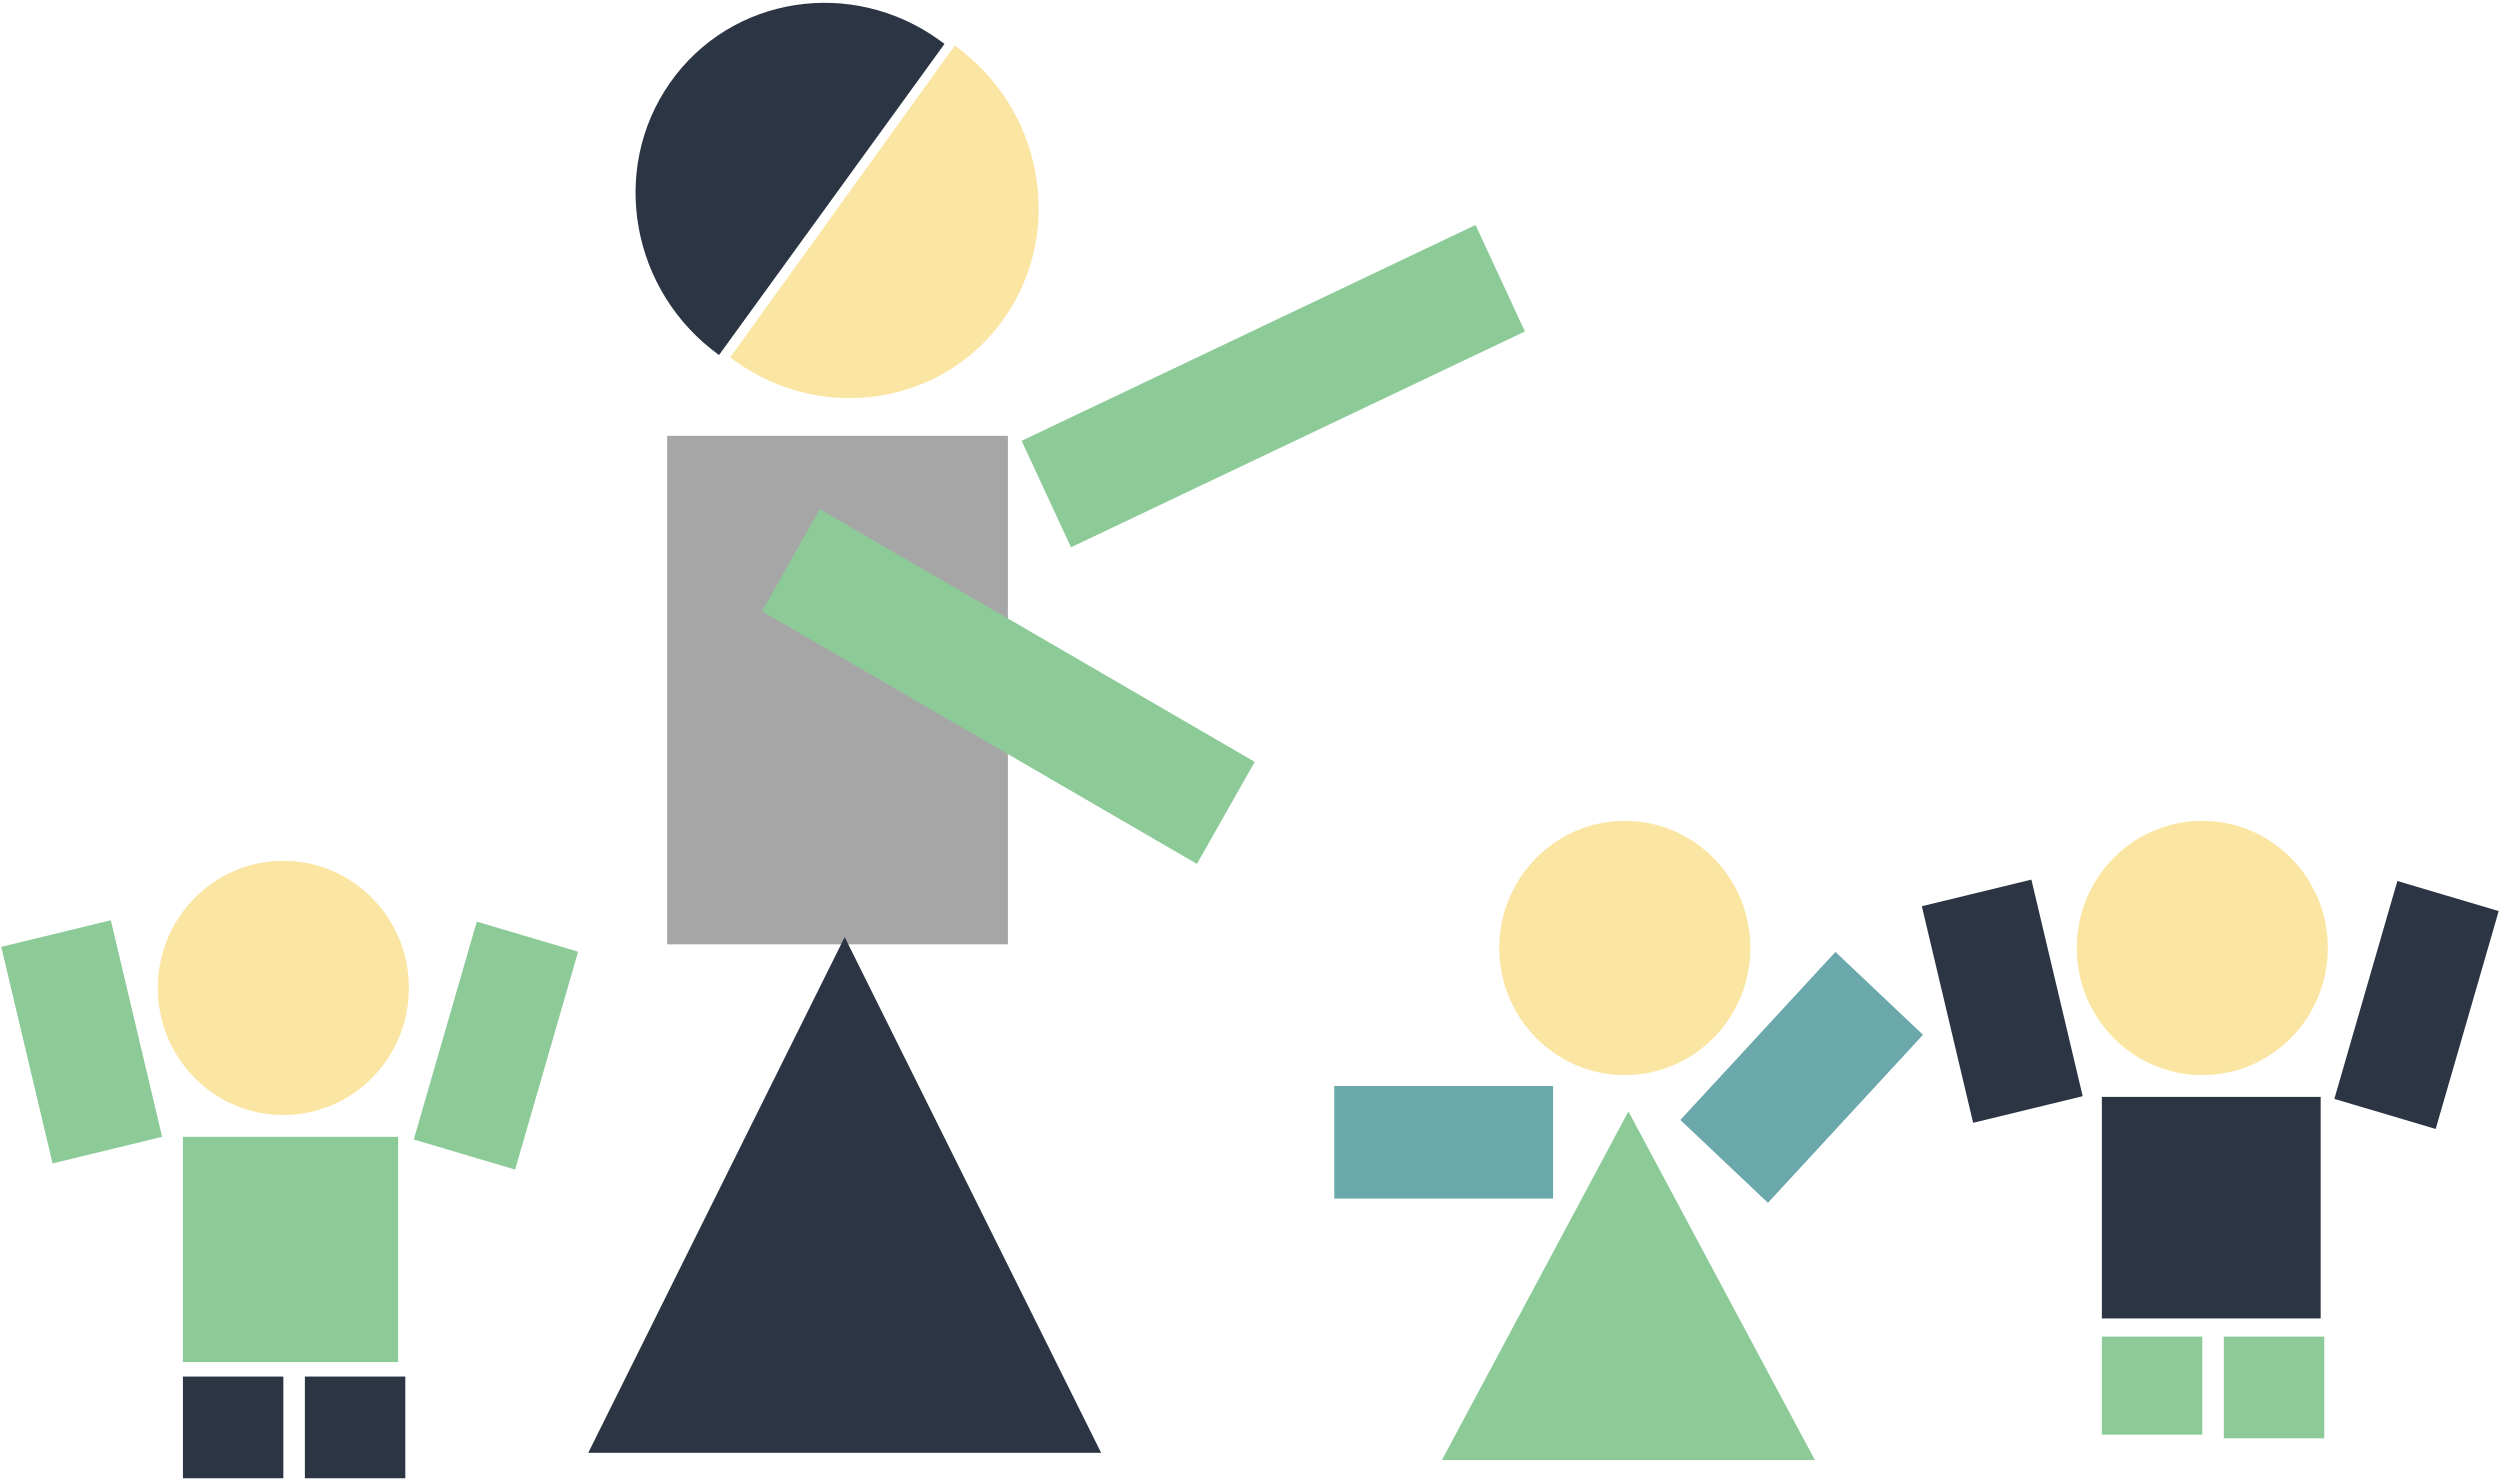 <?xml version="1.0" encoding="UTF-8"?>
<svg id="Vrstva_1" data-name="Vrstva 1" xmlns="http://www.w3.org/2000/svg" width="353.988" height="209.829" version="1.1" xmlns:xlink="http://www.w3.org/1999/xlink" viewBox="0 0 353.988 209.829">
  <defs>
    <style>
      .cls-1 {
        clip-path: url(#clippath-11);
      }

      .cls-2 {
        clip-path: url(#clippath-16);
      }

      .cls-3 {
        fill: #fbe5a2;
      }

      .cls-3, .cls-4, .cls-5, .cls-6, .cls-7, .cls-8 {
        stroke-width: 0px;
      }

      .cls-3, .cls-4, .cls-5, .cls-7, .cls-8 {
        fill-rule: evenodd;
      }

      .cls-4 {
        fill: #6ba8ab;
      }

      .cls-9 {
        clip-path: url(#clippath-2);
      }

      .cls-5 {
        fill: #a6a6a6;
      }

      .cls-10 {
        clip-path: url(#clippath-13);
      }

      .cls-11 {
        clip-path: url(#clippath-15);
      }

      .cls-12 {
        clip-path: url(#clippath-6);
      }

      .cls-13 {
        clip-path: url(#clippath-7);
      }

      .cls-14 {
        clip-path: url(#clippath-1);
      }

      .cls-15 {
        clip-path: url(#clippath-4);
      }

      .cls-6 {
        clip-rule: evenodd;
      }

      .cls-6, .cls-16 {
        fill: none;
      }

      .cls-17 {
        clip-path: url(#clippath-12);
      }

      .cls-16 {
        stroke: #6ba8ab;
        stroke-miterlimit: 8;
        stroke-width: 1.023px;
      }

      .cls-18 {
        clip-path: url(#clippath-9);
      }

      .cls-19 {
        clip-path: url(#clippath);
      }

      .cls-20 {
        clip-path: url(#clippath-3);
      }

      .cls-21 {
        clip-path: url(#clippath-8);
      }

      .cls-22 {
        clip-path: url(#clippath-14);
      }

      .cls-7 {
        fill: #2b3543;
      }

      .cls-23 {
        clip-path: url(#clippath-17);
      }

      .cls-24 {
        clip-path: url(#clippath-5);
      }

      .cls-25 {
        clip-path: url(#clippath-10);
      }

      .cls-8 {
        fill: #8ccb98;
      }
    </style>
    <clipPath id="clippath">
      <polygon class="cls-6" points="0 209.829 353.988 209.829 353.988 0 0 0 0 209.829 0 209.829"/>
    </clipPath>
    <clipPath id="clippath-1">
      <polygon class="cls-6" points="0 209.829 353.988 209.829 353.988 0 0 0 0 209.829 0 209.829"/>
    </clipPath>
    <clipPath id="clippath-2">
      <polygon class="cls-6" points="0 209.829 353.988 209.829 353.988 0 0 0 0 209.829 0 209.829"/>
    </clipPath>
    <clipPath id="clippath-3">
      <polygon class="cls-6" points="0 209.829 353.988 209.829 353.988 0 0 0 0 209.829 0 209.829"/>
    </clipPath>
    <clipPath id="clippath-4">
      <polygon class="cls-6" points="0 209.829 353.988 209.829 353.988 0 0 0 0 209.829 0 209.829"/>
    </clipPath>
    <clipPath id="clippath-5">
      <polygon class="cls-6" points="0 209.829 353.988 209.829 353.988 0 0 0 0 209.829 0 209.829"/>
    </clipPath>
    <clipPath id="clippath-6">
      <polygon class="cls-6" points="0 209.829 353.988 209.829 353.988 0 0 0 0 209.829 0 209.829"/>
    </clipPath>
    <clipPath id="clippath-7">
      <polygon class="cls-6" points="0 209.829 353.988 209.829 353.988 0 0 0 0 209.829 0 209.829"/>
    </clipPath>
    <clipPath id="clippath-8">
      <polygon class="cls-6" points="0 209.829 353.988 209.829 353.988 0 0 0 0 209.829 0 209.829"/>
    </clipPath>
    <clipPath id="clippath-9">
      <polygon class="cls-6" points="0 209.829 353.988 209.829 353.988 0 0 0 0 209.829 0 209.829"/>
    </clipPath>
    <clipPath id="clippath-10">
      <polygon class="cls-6" points="0 209.829 353.988 209.829 353.988 0 0 0 0 209.829 0 209.829"/>
    </clipPath>
    <clipPath id="clippath-11">
      <polygon class="cls-6" points="0 209.829 353.988 209.829 353.988 0 0 0 0 209.829 0 209.829"/>
    </clipPath>
    <clipPath id="clippath-12">
      <polygon class="cls-6" points="0 209.829 353.988 209.829 353.988 0 0 0 0 209.829 0 209.829"/>
    </clipPath>
    <clipPath id="clippath-13">
      <polygon class="cls-6" points="0 209.829 353.988 209.829 353.988 0 0 0 0 209.829 0 209.829"/>
    </clipPath>
    <clipPath id="clippath-14">
      <polygon class="cls-6" points="0 209.829 353.988 209.829 353.988 0 0 0 0 209.829 0 209.829"/>
    </clipPath>
    <clipPath id="clippath-15">
      <polygon class="cls-6" points="0 209.829 353.988 209.829 353.988 0 0 0 0 209.829 0 209.829"/>
    </clipPath>
    <clipPath id="clippath-16">
      <polygon class="cls-6" points="0 209.829 353.988 209.829 353.988 0 0 0 0 209.829 0 209.829"/>
    </clipPath>
    <clipPath id="clippath-17">
      <polygon class="cls-6" points="0 209.829 353.988 209.829 353.988 0 0 0 0 209.829 0 209.829"/>
    </clipPath>
  </defs>
  <path class="cls-7" d="M101.811,50.27c-12.457-8.983-15.564-26.241-6.939-38.547,8.625-12.306,25.715-14.999,38.172-6.016.233.168.464.34.692.515l-31.925,44.048Z"/>
  <path class="cls-3" d="M135.191,6.462c12.483,8.946,15.64,26.195,7.051,38.526-8.589,12.331-25.671,15.076-38.155,6.129-.234-.167-.465-.338-.693-.513l31.797-44.143Z"/>
  <polygon class="cls-5" points="94.465 61.714 142.713 61.714 142.713 133.714 94.465 133.714 94.465 61.714 94.465 61.714"/>
  <polygon class="cls-7" points="83.291 205.714 119.604 132.686 155.917 205.714 83.291 205.714 83.291 205.714"/>
  <g class="cls-19">
    <polygon class="cls-8" points="151.649 77.494 144.657 62.416 208.928 31.856 215.92 46.934 151.649 77.494 151.649 77.494"/>
    <g class="cls-14">
      <polygon class="cls-8" points="107.887 86.553 116.072 72.104 177.663 107.879 169.478 122.328 107.887 86.553 107.887 86.553"/>
      <g class="cls-9">
        <polygon class="cls-4" points="188.929 169.714 188.929 153.771 219.909 153.771 219.909 169.714 188.929 169.714 188.929 169.714"/>
        <g class="cls-20">
          <path class="cls-3" d="M212.291,134.229c0-9.941,7.958-18,17.776-18s17.776,8.059,17.776,18-7.958,18-17.776,18-17.776-8.059-17.776-18h0Z"/>
          <g class="cls-15">
            <polygon class="cls-7" points="297.614 155.314 328.595 155.314 328.595 186.686 297.614 186.686 297.614 155.314 297.614 155.314"/>
            <g class="cls-24">
              <polygon class="cls-7" points="272.122 128.317 287.635 124.549 294.9 155.215 279.387 158.984 272.122 128.317 272.122 128.317"/>
              <g class="cls-12">
                <polygon class="cls-7" points="339.453 124.747 353.804 129.003 344.881 159.856 330.531 155.6 339.453 124.747 339.453 124.747"/>
                <g class="cls-13">
                  <polygon class="cls-8" points="297.614 189.257 311.835 189.257 311.835 203.143 297.614 203.143 297.614 189.257 297.614 189.257"/>
                  <g class="cls-21">
                    <polygon class="cls-8" points="314.882 189.257 329.102 189.257 329.102 203.657 314.882 203.657 314.882 189.257 314.882 189.257"/>
                    <g class="cls-18">
                      <path class="cls-3" d="M294.059,134.229c0-9.941,7.958-18,17.776-18s17.776,8.059,17.776,18-7.958,18-17.776,18-17.776-8.059-17.776-18h0Z"/>
                      <g class="cls-25">
                        <polygon class="cls-8" points="25.902 160.971 56.374 160.971 56.374 192.857 25.902 192.857 25.902 160.971 25.902 160.971"/>
                        <g class="cls-1">
                          <polygon class="cls-8" points=".178 134.069 15.691 130.301 22.956 160.967 7.443 164.736 .178 134.069 .178 134.069"/>
                          <g class="cls-17">
                            <polygon class="cls-8" points="67.509 130.499 81.86 134.755 72.937 165.608 58.586 161.352 67.509 130.499 67.509 130.499"/>
                            <g class="cls-10">
                              <polygon class="cls-7" points="25.902 194.914 40.122 194.914 40.122 209.314 25.902 209.314 25.902 194.914 25.902 194.914"/>
                              <g class="cls-22">
                                <polygon class="cls-7" points="43.169 194.914 57.39 194.914 57.39 209.314 43.169 209.314 43.169 194.914 43.169 194.914"/>
                                <g class="cls-11">
                                  <path class="cls-3" d="M22.346,139.886c0-9.941,7.958-18,17.776-18s17.776,8.059,17.776,18-7.958,18-17.776,18-17.776-8.059-17.776-18h0Z"/>
                                  <g class="cls-2">
                                    <polygon class="cls-8" points="204.165 206.743 230.575 157.371 256.984 206.743 204.165 206.743 204.165 206.743"/>
                                    <g class="cls-23">
                                      <polygon class="cls-4" points="259.914 135.516 271.57 146.546 250.306 169.587 238.65 158.557 259.914 135.516 259.914 135.516"/>
                                      <polygon class="cls-16" points="259.914 135.516 271.57 146.546 250.306 169.587 238.65 158.557 259.914 135.516 259.914 135.516"/>
                                    </g>
                                  </g>
                                </g>
                              </g>
                            </g>
                          </g>
                        </g>
                      </g>
                    </g>
                  </g>
                </g>
              </g>
            </g>
          </g>
        </g>
      </g>
    </g>
  </g>
</svg>